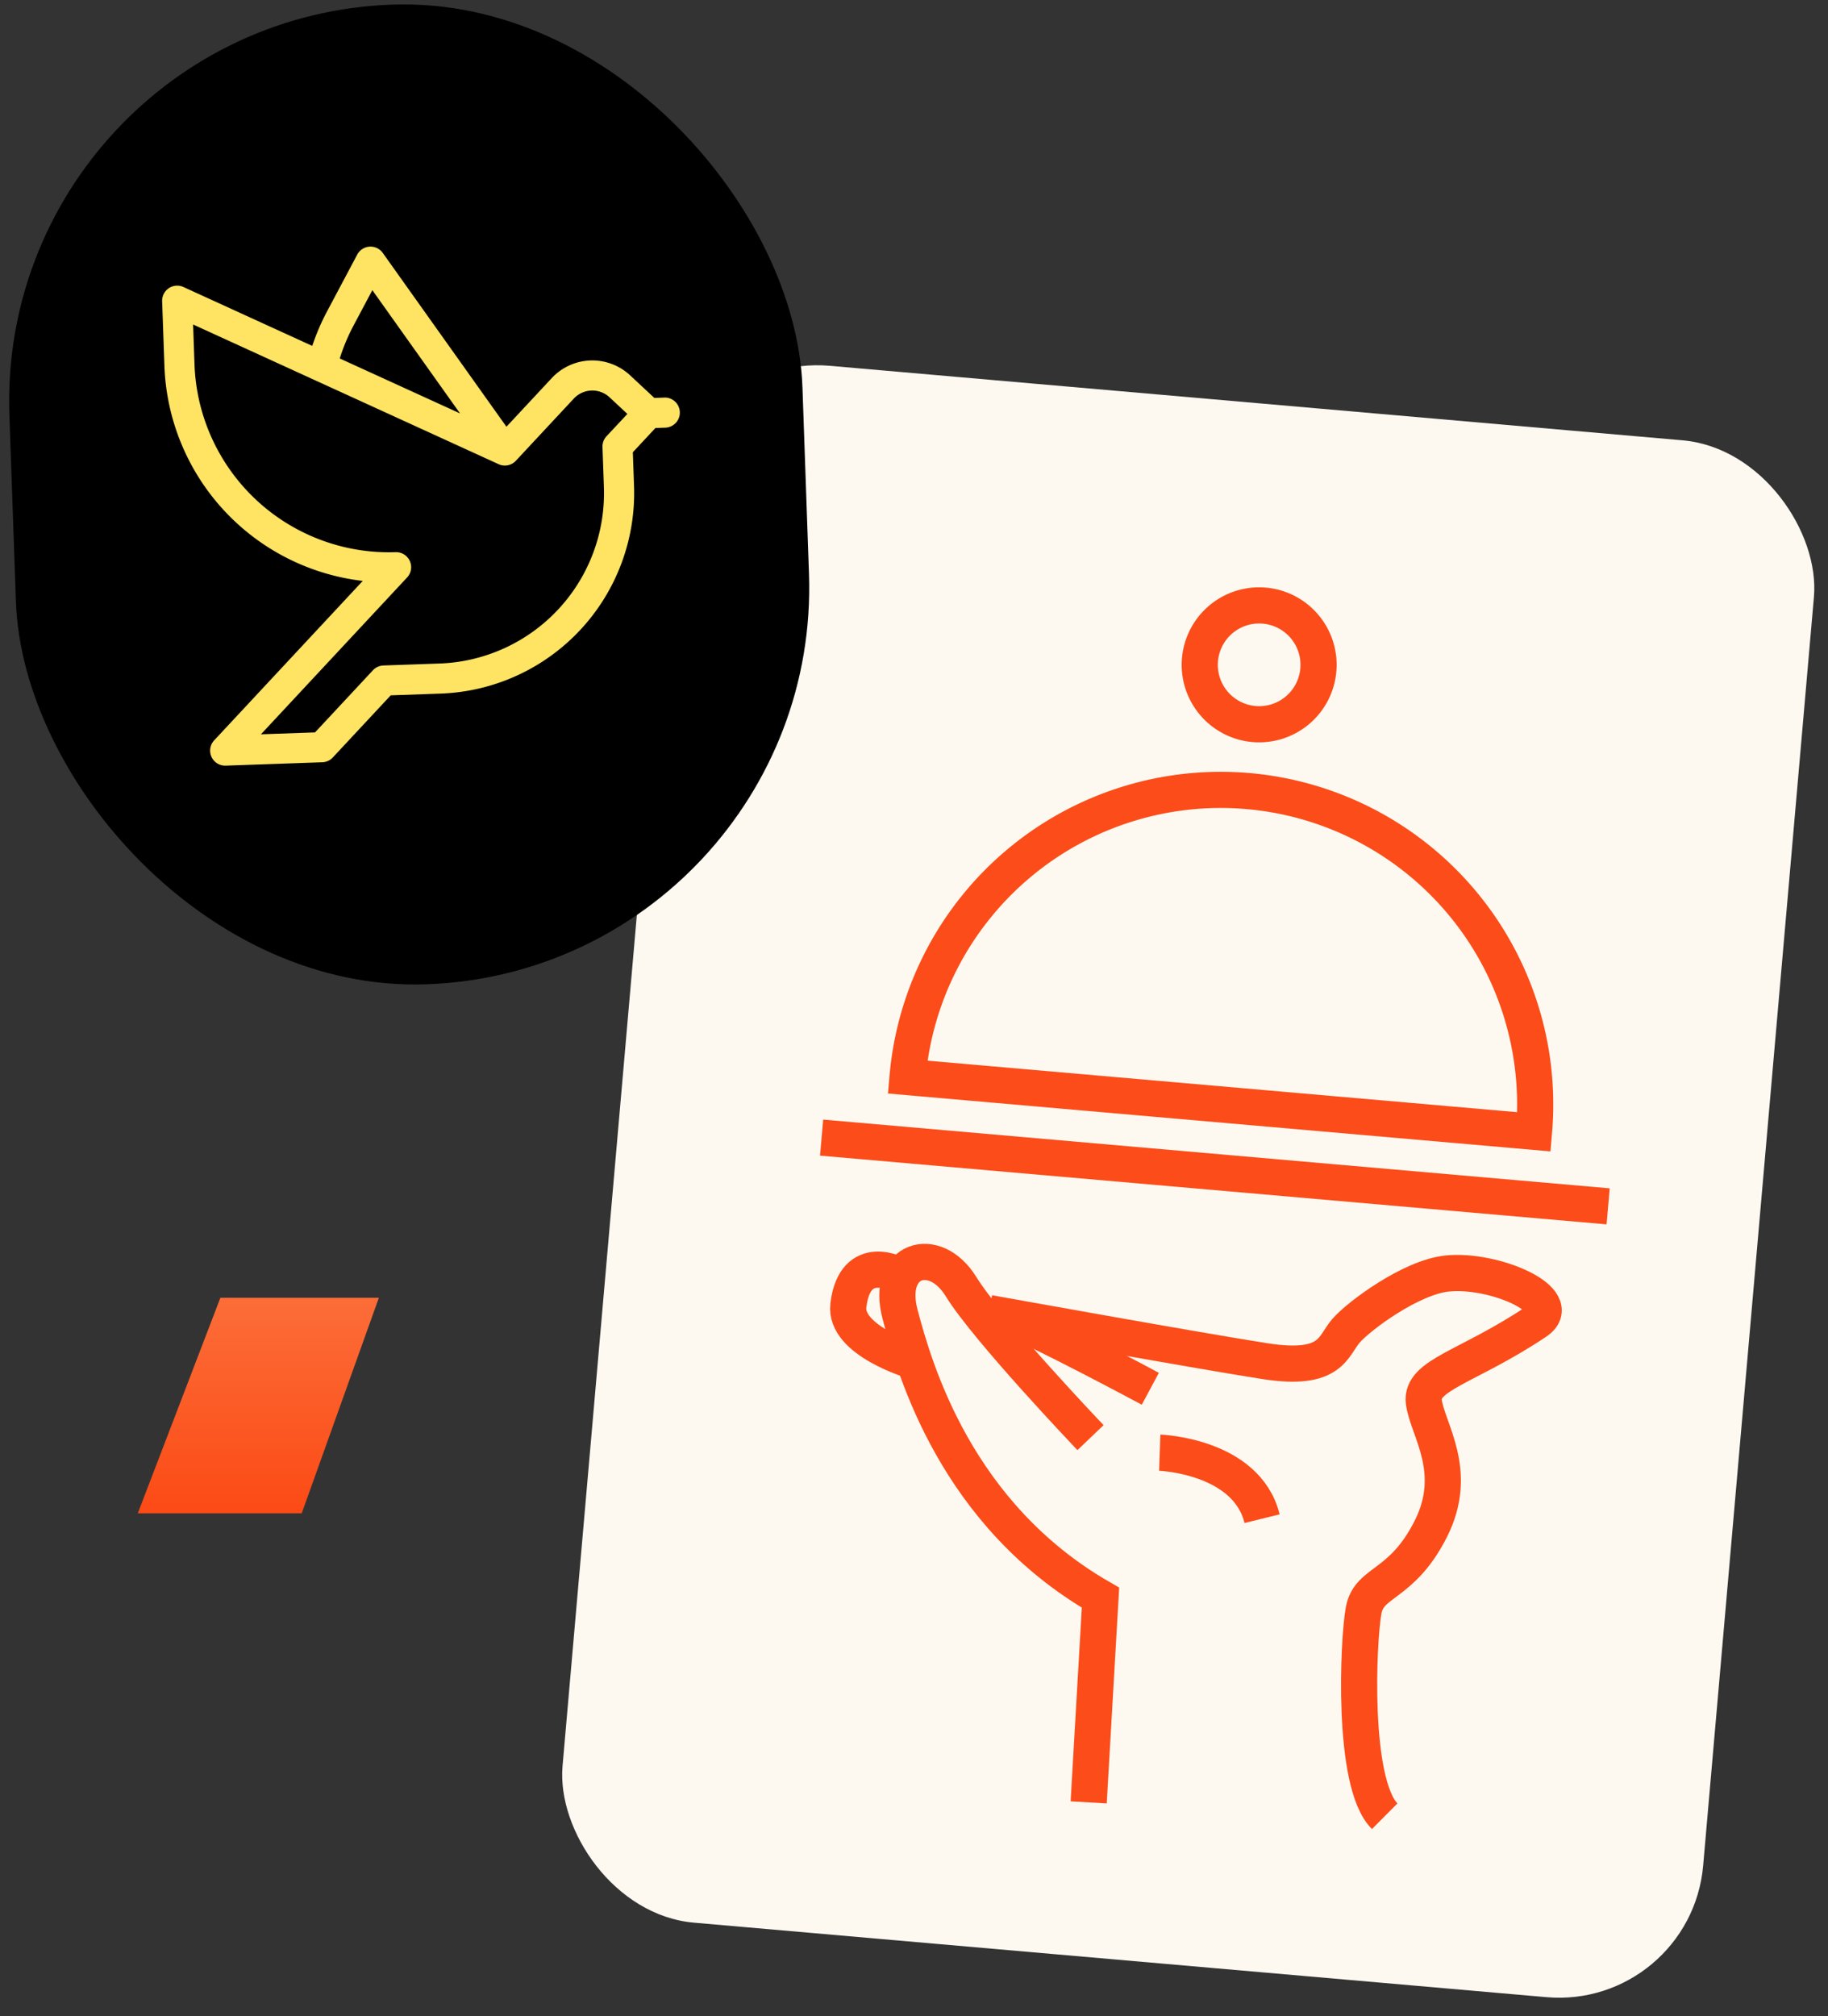 <svg xmlns="http://www.w3.org/2000/svg" xmlns:xlink="http://www.w3.org/1999/xlink" width="151.644" height="167.19" viewBox="0 0 151.644 167.19">
  <rect x="0" y="0" width="151.644" height="167.19" fill="#333333" stroke="none"/>
  <defs>
    <linearGradient id="linear-gradient" x1="0.5" x2="0.5" y2="1" gradientUnits="objectBoundingBox">
      <stop offset="0" stop-color="#fc6d38"/>
      <stop offset="1" stop-color="#fc4a15"/>
    </linearGradient>
    <clipPath id="clip-path">
      <rect id="Rectangle_738" data-name="Rectangle 738" width="65.51" height="101.809" transform="translate(0 0)" fill="none" stroke="#fc4c19" stroke-width="1"/>
    </clipPath>
  </defs>
  <g id="Groupe_1681" data-name="Groupe 1681" transform="translate(-1371.601 -1600.876)">
    <path id="AdobeStock_523338407" d="M-7829.6,204.332l6.852-17.873h13.148l-6.4,17.873Z" transform="translate(9212.631 1522.032)" fill="url(#linear-gradient)"/>
    <g id="Groupe_1643" data-name="Groupe 1643" transform="matrix(0.996, 0.087, -0.087, 0.996, -20.266, 210.297)">
      <rect id="Rectangle_677" data-name="Rectangle 677" width="95" height="129.618" rx="12" transform="translate(1567.151 1288.682)" fill="#fdf9f0"/>
      <g id="Groupe_1625" data-name="Groupe 1625" transform="translate(1584.029 1303.861)">
        <g id="Groupe_1624" data-name="Groupe 1624" clip-path="url(#clip-path)">
          <path id="Tracé_12620" data-name="Tracé 12620" d="M6.667,43.028a26.088,26.088,0,1,1,52.176,0Z" fill="none" stroke="#fc4c19" stroke-miterlimit="10" stroke-width="3"/>
          <line id="Ligne_162" data-name="Ligne 162" x2="65.51" transform="translate(0 48.652)" fill="none" stroke="#fc4c19" stroke-miterlimit="10" stroke-width="3"/>
          <path id="Tracé_12621" data-name="Tracé 12621" d="M37.684,6.429A4.929,4.929,0,1,1,32.755,1.5,4.929,4.929,0,0,1,37.684,6.429Z" fill="none" stroke="#fc4c19" stroke-miterlimit="10" stroke-width="3"/>
          <path id="Tracé_12622" data-name="Tracé 12622" d="M51.443,100.657c-2.978-2.482-3.474-14.394-3.226-16.875s2.978-2.234,4.963-7.2-.992-8.19-1.489-10.423,3.34-3.168,8.686-7.445c2.482-1.985-3.847-4.095-7.693-3.35-2.947.57-6.949,4.1-7.941,5.459s-.869,3.475-6.453,3.1-23.2-1.986-23.2-1.986" fill="none" stroke="#fc4c19" stroke-miterlimit="10" stroke-width="3"/>
          <path id="Tracé_12623" data-name="Tracé 12623" d="M24.393,71.5S15.087,63.308,12.6,59.957s-6.452-1.737-4.839,2.73,6.08,16.131,18.612,21.963l.5,17" fill="none" stroke="#fc4c19" stroke-miterlimit="10" stroke-width="3"/>
          <path id="Tracé_12624" data-name="Tracé 12624" d="M7.391,59.461s-3.817-1.72-3.968,2.854c-.1,2.978,5.849,4.156,5.849,4.156" fill="none" stroke="#fc4c19" stroke-miterlimit="10" stroke-width="3"/>
          <path id="Tracé_12625" data-name="Tracé 12625" d="M30.225,72.242s7.2-.372,8.934,4.715" fill="none" stroke="#fc4c19" stroke-miterlimit="10" stroke-width="3"/>
          <path id="Tracé_12626" data-name="Tracé 12626" d="M28.984,67.03s-9.8-4.2-12.532-4.963" fill="none" stroke="#fc4c19" stroke-miterlimit="10" stroke-width="3"/>
        </g>
      </g>
    </g>
    <g id="Groupe_1644" data-name="Groupe 1644" transform="matrix(0.999, -0.035, 0.035, 0.999, -48.477, 49.788)">
      <rect id="yevhenii-deshko-SUVS5cgk4hY-unsplash" width="65.855" height="81.318" rx="32.927" transform="translate(1365 1602)"/>
      <path id="colombe" d="M41.361,13.371h-.82l-1.95-1.951a4.6,4.6,0,0,0-6.493,0l-3.908,3.908L18.438.56a1.249,1.249,0,0,0-2.123.064L13.641,5.256a18.7,18.7,0,0,0-1.321,2.806L1.807,2.806A1.249,1.249,0,0,0,0,3.922V9.271A18.627,18.627,0,0,0,15.825,27.693L3.04,40.478a1.248,1.248,0,0,0,.883,2.131h8.023a1.248,1.248,0,0,0,.883-.366l4.983-4.983h4.163A16.644,16.644,0,0,0,38.6,20.636V17.81l1.943-1.943h.82a1.248,1.248,0,1,0,0-2.5ZM15.8,6.5l1.665-2.884,6.914,10.472L14.564,9.184A16.221,16.221,0,0,1,15.8,6.5Zm20.664,9.906a1.248,1.248,0,0,0-.366.883v3.343A14.144,14.144,0,0,1,21.973,34.764h-4.68a1.248,1.248,0,0,0-.883.366l-4.983,4.983H6.936L19.513,27.536a1.248,1.248,0,0,0-.883-2.131A16.152,16.152,0,0,1,2.5,9.271V5.942L27.432,18.41a1.248,1.248,0,0,0,1.441-.234l4.99-4.99a2.1,2.1,0,0,1,2.963,0l1.433,1.433Z" transform="translate(1378 1622)" fill="#ffe463"/>
    </g>
  </g>
</svg>
